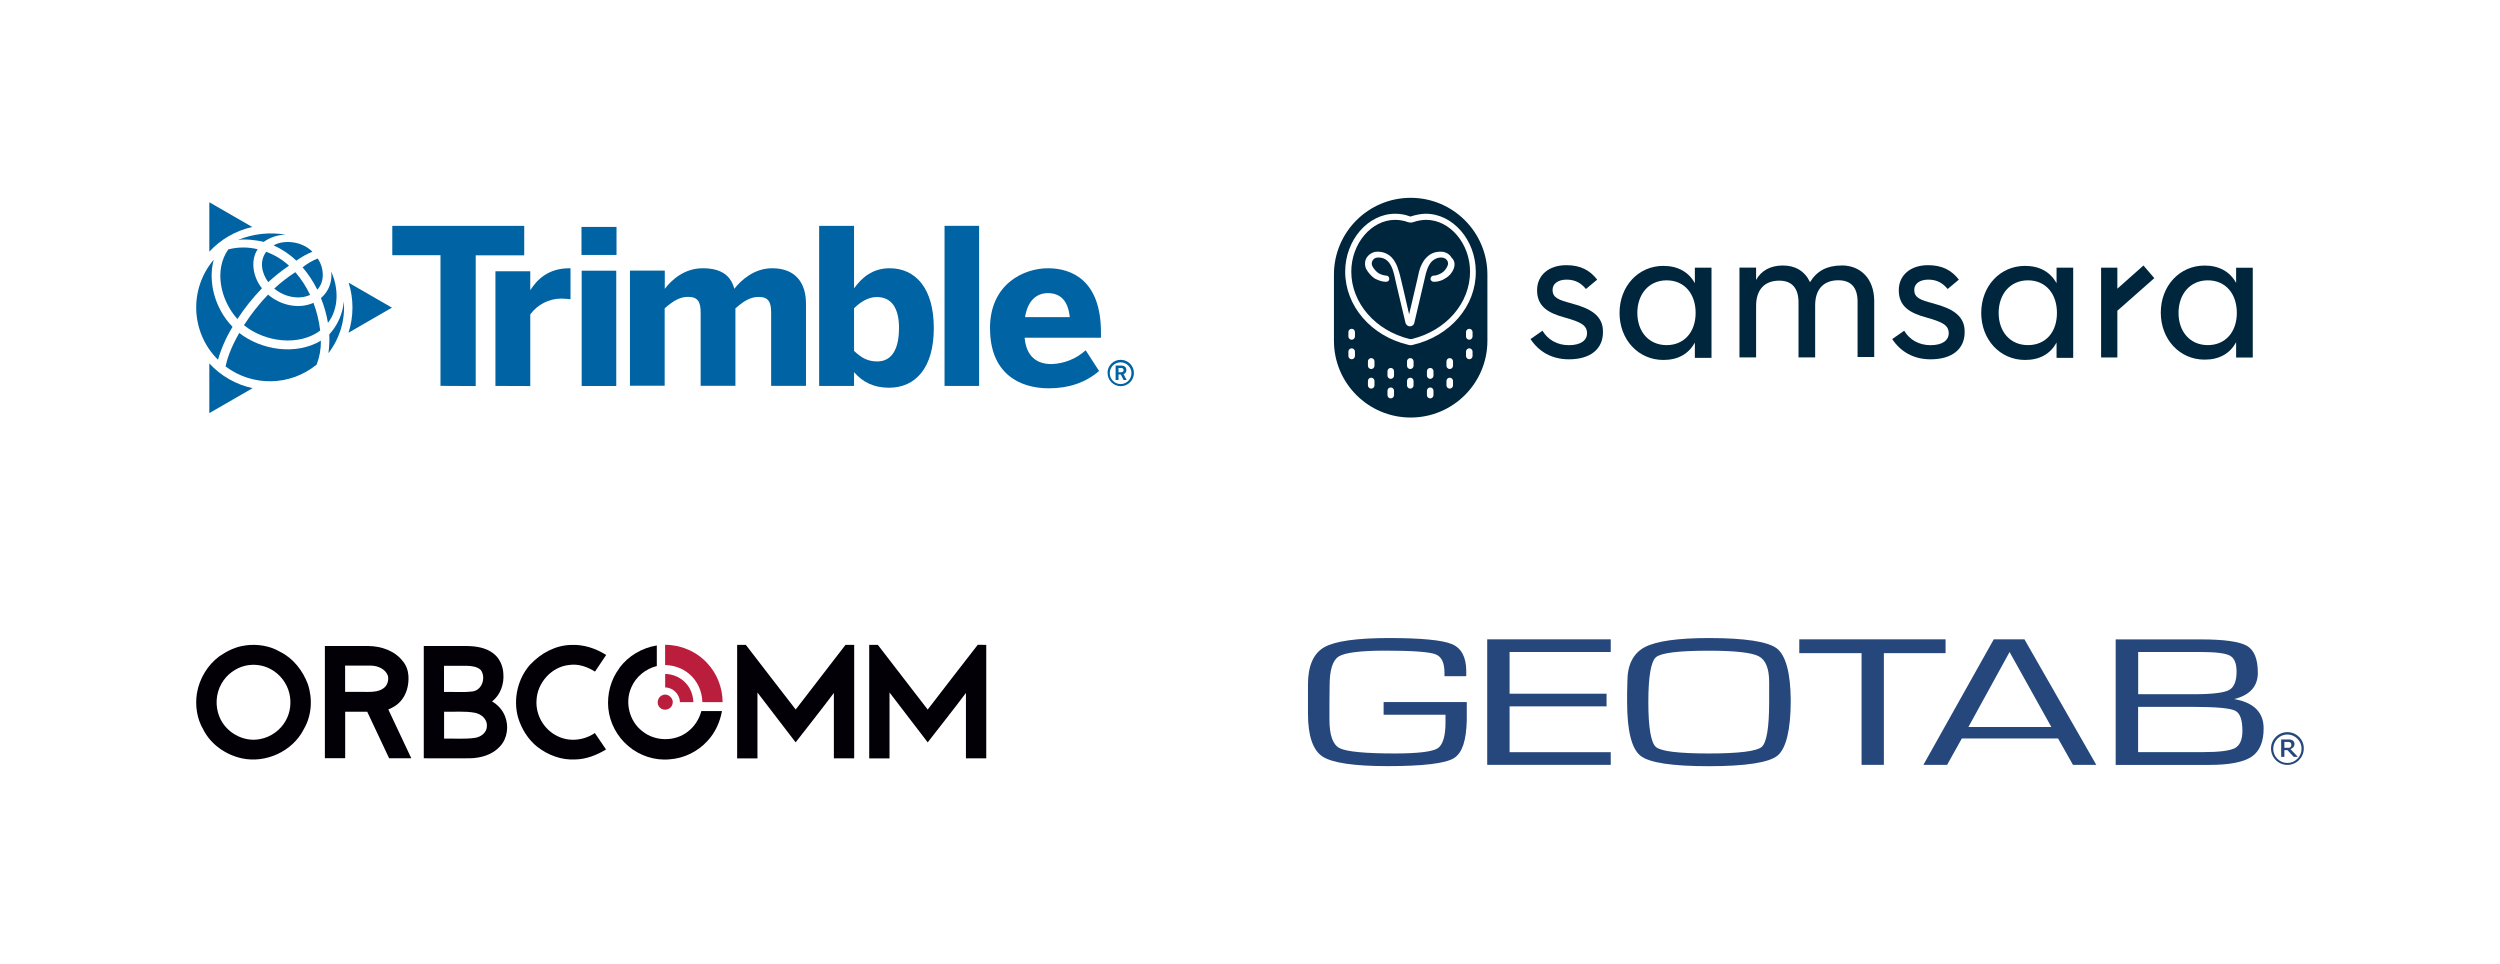 <svg xmlns="http://www.w3.org/2000/svg" id="Layer_1" data-name="Layer 1" viewBox="0 0 389 150"><defs><style>      .cls-1 {        fill: #0063a3;      }      .cls-2 {        fill: #00263e;      }      .cls-3 {        fill: #25477b;      }      .cls-4 {        fill: #ba1e3c;      }      .cls-5 {        fill: #020006;      }    </style></defs><g><path class="cls-1" d="M68.54,60.05v-20.34h-7.5v-4.57h20.53v4.59h-7.55v20.34l-5.48-.03Z"></path><path class="cls-1" d="M77.09,60.05v-17.84h5.42v2.9h.03c.98-1.52,2.69-3.37,6.06-3.37h.17v4.82c-.2-.04-1.14-.1-1.48-.1-1.89.02-3.66.93-4.78,2.46v11.15l-5.42-.02Z"></path><path class="cls-1" d="M90.48,39.67v-4.36h5.45v4.36h-5.45ZM90.51,60.07v-17.95h5.38v17.94h-5.38Z"></path><path class="cls-1" d="M98.02,60.05v-17.94h5.42v2.83c1.08-1.41,3.06-3.2,5.9-3.2,3,0,4.41,1.24,4.92,3.2,1.08-1.38,3.1-3.2,5.9-3.2,3.63,0,5.25,2.3,5.25,5.48v12.82h-5.42v-11.38c0-1.61-.37-2.46-1.95-2.46-1.35,0-2.42.74-3.61,1.78v12.05h-5.41v-11.38c0-1.61-.37-2.46-1.97-2.46-1.35,0-2.42.74-3.63,1.78v12.05h-5.4Z"></path><path class="cls-1" d="M132.89,57.93v2.12h-5.43v-24.91h5.43v9.73c1.18-1.64,2.86-3.13,5.52-3.13,4.07,0,6.89,3.13,6.89,9.32s-2.86,9.27-6.96,9.27c-2.42,0-4.11-.89-5.44-2.41ZM139.89,51.1c0-3-1.04-4.88-3.47-4.88-1.38,0-2.62.84-3.53,1.75v6.63c1.18,1.11,2.15,1.64,3.61,1.64,2.24,0,3.38-1.88,3.38-5.14h0Z"></path><path class="cls-1" d="M146.97,60.05v-24.91h5.38v24.91h-5.38Z"></path><path class="cls-1" d="M154.04,51.1c0-6.97,5.32-9.36,9.02-9.36s8.25,1.86,8.25,10v.81h-11.88c.27,2.95,1.92,4.1,4.18,4.1,1.97-.06,3.86-.82,5.32-2.15l2.09,3.23c-2.09,1.78-4.68,2.69-7.81,2.69-4.68,0-9.16-2.38-9.16-9.32ZM166.46,49.35c-.27-2.52-1.41-3.74-3.43-3.74-1.68,0-3.13,1.11-3.53,3.74h6.97Z"></path><path class="cls-1" d="M172.33,58.04c-.01-1.12.89-2.04,2.01-2.05.02,0,.03,0,.05,0,1.13,0,2.05.92,2.05,2.05,0,1.13-.92,2.05-2.05,2.05-1.13,0-2.05-.92-2.05-2.05ZM176.06,58.04c-.02-.93-.78-1.67-1.72-1.66s-1.67.78-1.66,1.72c.02.92.77,1.66,1.69,1.66.93,0,1.68-.75,1.68-1.68,0-.01,0-.02,0-.04ZM173.58,56.88h.84c.53,0,.84.23.84.69.03.29-.16.56-.44.64l.49.92h-.47l-.45-.86h-.35v.86h-.45v-2.25ZM174.4,57.92c.28,0,.43-.09.43-.33s-.15-.33-.44-.33h-.35v.66h.36Z"></path><path class="cls-1" d="M32.57,56.54v7.74l6.73-3.88c-2.59-.56-4.94-1.91-6.73-3.85Z"></path><path class="cls-1" d="M39.25,35.32l-6.68-3.85v7.69c1.78-1.93,4.12-3.27,6.68-3.84Z"></path><path class="cls-1" d="M60.98,47.87l-6.73-3.88c.8,2.53.79,5.25-.02,7.78l6.75-3.9Z"></path><path class="cls-1" d="M37,37.35c.96-.21,2.97,0,4.03.29,1-.71,2.18-1.1,3.4-1.13-2.51-.43-5.08-.13-7.43.84Z"></path><path class="cls-1" d="M49.82,51.43c-.17-1.47-.52-2.92-1.05-4.31-2.3,1.04-5.16.37-7.06-1.28-1.4,1.46-2.66,3.06-3.75,4.76,3.23,2.63,8.55,3.33,11.87.83Z"></path><path class="cls-1" d="M36.19,50.86c-2.85-2.92-3.84-7.17-2.93-10.45-3.88,4.57-3.59,11.35.66,15.57.52-1.8,1.29-3.53,2.27-5.13Z"></path><path class="cls-1" d="M48.25,45.89c-.6-1.28-1.37-2.47-2.3-3.54-1.16.76-2.26,1.61-3.28,2.55,1.73,1.43,3.98,1.72,5.58.99Z"></path><path class="cls-1" d="M46.11,40.56c.77-.56,1.61-1.03,2.5-1.39-1.82-1.84-4.76-1.79-6.03-.98,1.31.58,2.5,1.38,3.53,2.37Z"></path><path class="cls-1" d="M37.23,51.81c-1.42,2.45-1.94,4.26-2.13,5.21,4.22,3.18,10.07,3.06,14.17-.29.46-1.19.68-2.45.66-3.72-3.92,2.34-9.33,1.44-12.7-1.2Z"></path><path class="cls-1" d="M49.37,45.07c1.26-1.31,1-3.56.05-4.85-.84.35-1.63.81-2.34,1.37.9,1.06,1.67,2.23,2.29,3.48Z"></path><path class="cls-1" d="M51.53,42.25c.21,1.56-.39,3.11-1.59,4.13.5,1.24.87,2.54,1.09,3.86,1.72-2.24,1.67-5.43.5-7.99Z"></path><path class="cls-1" d="M41.74,43.9c1.01-.93,2.09-1.79,3.23-2.56-1.03-.94-2.24-1.68-3.55-2.16-1.07,1.43-.74,3.28.32,4.72Z"></path><path class="cls-1" d="M51.24,52.04c.04.97,0,1.95-.14,2.91,1.77-2.29,2.63-5.15,2.4-8.04-.17,1.91-.97,3.71-2.26,5.12Z"></path><path class="cls-1" d="M40.08,38.78c-1.5-.37-3.07-.36-4.56.03-2.26,3.21-1.21,7.9,1.42,10.83,1.12-1.71,2.4-3.31,3.82-4.78-1.34-1.66-1.87-4.23-.68-6.07Z"></path></g><g><g><path class="cls-2" d="M244.62,47.23c-2.14-.56-3.04-.9-3.04-2.14,0-.9.79-1.58,2.2-1.58s2.31.62,2.99,1.46l1.75-1.46c-1.13-1.46-2.59-2.25-4.79-2.25-2.76,0-4.56,1.58-4.56,3.89,0,2.48,1.63,3.55,4.39,4.28,2.42.68,3.38,1.18,3.38,2.42,0,1.13-1.01,1.86-2.82,1.86s-3.27-.84-4.11-2.25l-1.86,1.3c1.3,1.97,3.32,3.15,5.97,3.15,3.32,0,5.3-1.58,5.3-4.22.06-2.48-1.8-3.66-4.79-4.45Z"></path><path class="cls-2" d="M263.72,44.07c-.96-1.75-2.65-2.7-4.9-2.7-3.89,0-6.82,3.15-6.82,7.32s2.93,7.32,6.82,7.32c2.31,0,3.94-.96,4.9-2.7v2.37h2.59v-14.03h-2.59v2.42ZM259.33,53.7c-2.76,0-4.56-2.08-4.56-5.01s1.8-5.07,4.56-5.07,4.51,2.08,4.51,5.07-1.8,5.01-4.51,5.01Z"></path><path class="cls-2" d="M286.54,41.31c-2.25,0-3.83.84-4.9,2.59-.84-1.75-2.31-2.59-4.22-2.59s-3.38.79-4.17,2.25v-1.92h-2.59v13.97h2.59v-8c0-2.53,1.3-3.94,3.61-3.94,1.97,0,2.99,1.18,2.99,3.38v8.56h2.59v-8.11c0-2.48,1.3-3.89,3.61-3.89,1.97,0,2.99,1.13,2.99,3.32v8.62h2.59v-8.84c-.06-3.38-2.14-5.41-5.07-5.41Z"></path><path class="cls-2" d="M300.9,47.23c-2.14-.56-3.04-.9-3.04-2.14,0-.9.79-1.58,2.2-1.58s2.31.62,2.99,1.46l1.75-1.46c-1.13-1.46-2.59-2.25-4.79-2.25-2.76,0-4.56,1.58-4.56,3.89,0,2.48,1.63,3.55,4.39,4.28,2.42.68,3.38,1.18,3.38,2.42,0,1.13-1.01,1.86-2.82,1.86s-3.27-.84-4.11-2.25l-1.86,1.3c1.3,1.97,3.32,3.15,5.97,3.15,3.32,0,5.3-1.58,5.3-4.22.06-2.48-1.8-3.66-4.79-4.45Z"></path><path class="cls-2" d="M320,44.07c-.96-1.75-2.65-2.7-4.9-2.7-3.89,0-6.82,3.15-6.82,7.32s2.93,7.32,6.82,7.32c2.31,0,3.94-.96,4.9-2.7v2.37h2.59v-14.03h-2.59v2.42h0ZM315.55,53.7c-2.76,0-4.56-2.08-4.56-5.01s1.8-5.07,4.56-5.07,4.51,2.08,4.51,5.07-1.75,5.01-4.51,5.01Z"></path><path class="cls-2" d="M347.94,41.65v2.37c-.96-1.75-2.65-2.7-4.9-2.7-3.89,0-6.82,3.15-6.82,7.32s2.93,7.32,6.82,7.32c2.31,0,3.94-.96,4.9-2.7v2.37h2.59v-13.97h-2.59ZM343.54,53.7c-2.76,0-4.56-2.08-4.56-5.01s1.8-5.07,4.56-5.07,4.51,2.08,4.51,5.07-1.8,5.01-4.51,5.01Z"></path><polygon class="cls-2" points="333.52 41.31 329.46 44.92 329.46 41.65 326.93 41.65 326.93 55.62 329.46 55.62 329.46 48.35 335.21 43.28 333.52 41.31"></polygon></g><g><path class="cls-2" d="M221.92,34.21c-.62,0-1.3.11-1.97.34-.28.11-.62.11-.9,0-.68-.23-1.3-.34-1.97-.34-3.72,0-6.82,3.72-6.82,8.06,0,4.84,3.72,9.18,9.07,10.48h.34c5.35-1.3,9.07-5.58,9.07-10.48,0-4.39-3.15-8.06-6.82-8.06ZM226.2,41.82c-.28.68-.73,1.18-1.35,1.52-.51.34-1.13.51-1.75.51-.28,0-.51-.23-.51-.45,0-.28.23-.51.45-.51.45,0,.84-.17,1.24-.39.45-.28.73-.62.96-1.13.11-.28.11-.62-.06-.84-.17-.28-.45-.39-.73-.45-.68-.06-1.18.17-1.63.56-.68.68-.96,1.92-1.07,2.42-.11.45-1.24,5.24-1.69,7.21-.06.28-.34.51-.68.51h0c-.34,0-.56-.23-.68-.51l-.17-.73c-.51-2.2-1.46-6.08-1.52-6.48-.11-.51-.39-1.75-1.07-2.42-.39-.39-.96-.62-1.63-.56-.28,0-.56.17-.73.45s-.17.56-.06.84c.23.45.56.84.96,1.13.39.23.79.34,1.24.39.28,0,.45.23.45.51s-.23.45-.51.45c-.62,0-1.18-.23-1.75-.51-.56-.39-1.01-.9-1.35-1.52-.23-.56-.23-1.24.11-1.75.34-.51.9-.84,1.46-.9.9-.06,1.75.23,2.37.84.9.9,1.18,2.31,1.35,2.87.11.39.9,3.77,1.41,6.03.51-2.25,1.35-5.63,1.41-6.03.11-.62.45-2.03,1.35-2.87.62-.62,1.41-.9,2.37-.84.62.06,1.18.39,1.46.9.56.51.56,1.18.34,1.75Z"></path><path class="cls-2" d="M219.5,30.78h0c-6.59,0-11.94,5.35-11.94,11.94v10.31c0,6.59,5.35,11.94,11.94,11.94h0c6.59,0,11.94-5.35,11.94-11.94v-10.31c0-6.59-5.35-11.94-11.94-11.94ZM210.83,55.39c0,.28-.23.51-.51.51s-.51-.23-.51-.51v-.68c0-.28.23-.51.51-.51s.51.23.51.51v.68ZM210.83,52.35c0,.28-.23.51-.51.51s-.51-.23-.51-.51v-.68c0-.28.23-.51.51-.51s.51.23.51.51v.68ZM213.87,59.96c0,.28-.23.51-.51.51s-.51-.23-.51-.51v-.68c0-.28.23-.51.51-.51s.51.23.51.51v.68ZM213.87,56.91c0,.28-.23.51-.51.51s-.51-.23-.51-.51v-.68c0-.28.23-.51.51-.51s.51.23.51.51v.68ZM216.91,61.48c0,.28-.23.51-.51.51s-.51-.23-.51-.51v-.68c0-.28.23-.51.51-.51s.51.23.51.51v.68ZM216.91,58.44c0,.28-.23.51-.51.51s-.51-.23-.51-.51v-.68c0-.28.23-.51.51-.51s.51.23.51.51v.68ZM219.95,59.96c0,.28-.23.51-.51.51s-.51-.23-.51-.51v-.68c0-.28.23-.51.51-.51s.51.23.51.51v.68ZM219.95,56.91c0,.28-.23.51-.51.51s-.51-.23-.51-.51v-.68c0-.28.23-.51.51-.51s.51.23.51.51v.68ZM223.05,61.48c0,.28-.23.51-.51.51s-.51-.23-.51-.51v-.68c0-.28.23-.51.51-.51s.51.23.51.51v.68ZM223.05,58.44c0,.28-.23.51-.51.51s-.51-.23-.51-.51v-.68c0-.28.23-.51.51-.51s.51.23.51.51v.68ZM226.09,59.96c0,.28-.23.51-.51.51s-.51-.23-.51-.51v-.68c0-.28.23-.51.51-.51s.51.23.51.51v.68ZM226.09,56.91c0,.28-.23.51-.51.51s-.51-.23-.51-.51v-.68c0-.28.23-.51.51-.51s.51.23.51.51v.68ZM229.13,55.39c0,.28-.23.51-.51.51s-.51-.23-.51-.51v-.68c0-.28.23-.51.51-.51s.51.23.51.51v.68ZM229.13,52.35c0,.28-.23.51-.51.51s-.51-.23-.51-.51v-.68c0-.28.23-.51.51-.51s.51.23.51.51v.68ZM219.89,53.65c-.11.06-.28.06-.39.06s-.28,0-.39-.06c-5.75-1.35-9.8-6.03-9.8-11.38,0-4.9,3.55-9.01,7.77-9.01.73,0,1.52.11,2.25.39.11.06.23.06.28,0,.73-.23,1.52-.39,2.25-.39,4.22,0,7.77,4.11,7.77,9.01.06,5.35-4,10.03-9.75,11.38Z"></path></g></g><g><path class="cls-3" d="M358.47,116.46c0,1.41-1.13,2.55-2.54,2.56s-2.55-1.13-2.56-2.54,1.13-2.55,2.54-2.56c.67,0,1.32.26,1.8.73.49.47.77,1.12.76,1.81ZM358.12,116.46c0-.57-.24-1.12-.65-1.52-.85-.86-2.23-.87-3.09-.02l-.02.02c-.86.87-.86,2.27,0,3.13.85.86,2.23.87,3.09.02l.02-.02c.43-.42.66-1,.65-1.6v-.02ZM357.56,117.77h-.66l-.97-1.05h-.48v1.05h-.5v-2.71h.92c.15,0,.3,0,.45,0,.12.02.24.06.35.11.11.06.2.14.27.25.06.11.09.24.08.36,0,.17-.05.34-.17.48-.13.14-.28.24-.46.3l1.16,1.21ZM356.52,115.84c0-.07-.01-.13-.04-.19-.03-.06-.08-.11-.14-.14-.06-.03-.12-.05-.19-.06h-.7v.91h.38c.1.01.21.01.32,0,.08-.01.15-.04.22-.09.06-.04.1-.1.13-.16.03-.09.04-.19.03-.29h0Z"></path><polygon class="cls-3" points="231.41 119.01 250.63 119.01 250.63 117.04 234.89 117.04 234.89 109.91 249.98 109.91 249.98 107.94 234.89 107.94 234.89 101.45 250.63 101.45 250.63 99.48 231.41 99.48 231.41 119.01"></polygon><path class="cls-3" d="M276.48,100.9c-1.4-1.07-4.97-1.62-10.57-1.62-4.85,0-8.21.48-9.99,1.42s-2.7,2.74-2.7,5.34l-.04,1.84v1.36c0,4.46.7,7.25,2.07,8.35s4.97,1.63,10.66,1.63,9.33-.56,10.66-1.64,2.07-3.98,2.07-8.59c-.03-4.28-.77-7.01-2.16-8.09ZM275.28,109.24c0,3.97-.39,6.33-1.17,6.99s-3.55,1.01-8.24,1.01-7.44-.34-8.21-1.01-1.18-3.02-1.18-6.99.41-6.31,1.19-6.98,3.55-1.01,8.21-1.01c4.06,0,6.67.29,7.77.86s1.63,1.93,1.63,4.03v3.1Z"></path><polygon class="cls-3" points="302.73 99.48 279.97 99.48 279.97 101.63 289.66 101.63 289.66 119.01 293.13 119.01 293.13 101.63 302.73 101.63 302.73 99.48"></polygon><path class="cls-3" d="M315,99.48h-4.77l-10.95,19.53h3.69l2.29-4.1h14.98l2.31,4.1h3.63l-11.15-19.48-.02-.05ZM306.28,113.13l6.41-11.68,6.5,11.67h-12.91Z"></path><path class="cls-3" d="M347.65,108.77c2.43-.6,3.67-1.97,3.67-4.1s-.57-3.54-1.72-4.19-3.54-.99-7.18-.99h-13.22v19.53h14.62c3.08,0,5.26-.43,6.51-1.26s1.89-2.31,1.89-4.39c.02-2.52-1.53-4.06-4.57-4.59ZM332.69,101.45h9.67c2.37,0,3.93.19,4.62.57.69.38,1.03,1.21,1.03,2.49,0,1.48-.39,2.44-1.17,2.86s-2.59.65-5.39.65h-8.75v-6.56ZM347.77,116.39c-.77.43-2.46.64-4.99.64h-10.09v-7.04h8.58c3.52,0,5.7.2,6.49.58s1.16,1.43,1.16,3.14c0,1.36-.38,2.26-1.15,2.68h0Z"></path><path class="cls-3" d="M215.29,109.24v1.97h9.63v1.13h0v.07h0c0,2.17-.43,3.53-1.24,4.04s-3.06.79-6.62.79c-4.66,0-7.56-.28-8.62-.83s-1.58-2.03-1.58-4.44v-2.77l.03-2.59c0-2.37.48-3.88,1.43-4.47s3.39-.9,7.26-.9c4.15,0,6.78.19,7.77.56s1.41,1.36,1.41,2.91v.51h3.39v-.79c0-2.17-.75-3.59-2.24-4.21s-4.75-.94-9.78-.94-8.41.48-10.08,1.43-2.53,2.9-2.53,5.78v4.58c0,3.43.77,5.67,2.27,6.65,1.5.98,4.9,1.49,10.13,1.49,5.53,0,9-.42,10.32-1.25s1.91-2.78,1.99-5.9h0v-2.82h-12.93Z"></path></g><g><g><path class="cls-5" d="M38.16,100.43c1.85-.26,3.82.04,5.44,1,2.03,1,3.5,2.91,4.29,4.99.78,2.29.62,4.94-.62,7.04-1.73,3.44-5.92,5.36-9.67,4.53-2.49-.55-4.8-2.16-5.96-4.46-1-1.68-1.3-3.73-1-5.65.38-2.27,1.65-4.4,3.5-5.77,1.21-.82,2.55-1.5,4.02-1.67M38.19,103.58c-1.55.36-2.93,1.39-3.71,2.77-.91,1.56-1.02,3.54-.33,5.2.97,2.41,3.71,3.96,6.27,3.46,1.69-.29,3.23-1.39,4.05-2.9.72-1.27.89-2.82.55-4.24-.38-1.56-1.43-2.95-2.84-3.72-1.2-.68-2.65-.87-3.99-.57Z"></path><path class="cls-5" d="M82.57,103.34c1.63-1.73,3.91-2.95,6.32-2.99,1.93-.09,3.81.54,5.43,1.56-.56.88-1.18,1.72-1.74,2.59-1.19-.75-2.6-1.25-4.02-1.03-2.76.27-5.01,2.82-5.08,5.57-.13,2.24,1.17,4.47,3.18,5.46,1.86.98,4.18.73,5.9-.44.58.85,1.17,1.71,1.74,2.56-1.45.87-3.07,1.52-4.78,1.55-2.13.13-4.22-.66-5.89-1.94-1.46-1.16-2.49-2.82-3.02-4.59-.8-2.86-.05-6.09,1.94-8.3Z"></path><path class="cls-5" d="M114.69,100.34c.45,0,.9,0,1.36,0,2.59,3.35,5.16,6.72,7.76,10.06,2.58-3.36,5.17-6.71,7.75-10.06.45,0,.9,0,1.35,0,0,5.89,0,11.77,0,17.66-1.05,0-2.11,0-3.16,0,0-3.39,0-6.79,0-10.18-1.94,2.59-3.96,5.13-5.95,7.69-1.98-2.59-3.96-5.17-5.94-7.75,0,3.42,0,6.84,0,10.25-1.05,0-2.11,0-3.16,0,0-5.89,0-11.77,0-17.66Z"></path><path class="cls-5" d="M135.24,100.34h1.35c2.59,3.35,5.17,6.71,7.76,10.07,2.6-3.36,5.16-6.74,7.79-10.08.44.01.88.01,1.32.01,0,5.89,0,11.77,0,17.66-1.05,0-2.11,0-3.16,0,0-3.39,0-6.79,0-10.18-1.94,2.59-3.96,5.13-5.95,7.69-1.98-2.59-3.96-5.17-5.94-7.76,0,3.42,0,6.84,0,10.26-1.05,0-2.11,0-3.16,0,0-5.89,0-11.77,0-17.66Z"></path><path class="cls-5" d="M50.54,100.52c2.26,0,4.52,0,6.78,0,1.99.02,4.09.73,5.34,2.34.54.63.83,1.44.89,2.26.1,1.45-.28,3-1.3,4.08-.5.55-1.15.91-1.83,1.19,1.19,2.54,2.39,5.07,3.58,7.6-1.15,0-2.3,0-3.45,0-1.14-2.41-2.28-4.82-3.41-7.24-1.15,0-2.29,0-3.43,0,0,2.41,0,4.82,0,7.23-1.05,0-2.11,0-3.16,0,0-5.83,0-11.65,0-17.47M53.7,103.57c0,1.36,0,2.72,0,4.08,1.21.02,2.42,0,3.64.01.79,0,1.64-.07,2.31-.55.62-.41.87-1.24.71-1.95-.37-1.06-1.55-1.56-2.6-1.59-1.35-.02-2.7,0-4.05,0Z"></path><path class="cls-5" d="M65.93,100.52c2.23,0,4.47,0,6.7,0,1.43.02,2.94.24,4.11,1.13.97.73,1.52,1.93,1.58,3.13.15,1.62-.44,3.36-1.76,4.36.88.51,1.61,1.29,2,2.25.65,1.55.41,3.5-.76,4.75-1.17,1.3-2.98,1.82-4.68,1.85-2.4.02-4.79,0-7.18,0,0-5.83,0-11.65,0-17.47M69.09,107.67c1.5-.05,3.01.11,4.49-.09,1.48-.24,2.06-2.21,1.22-3.34-.58-.53-1.42-.62-2.18-.64-1.18-.01-2.35,0-3.53,0,0,1.36,0,2.72,0,4.08M69.09,114.93c1.61-.04,3.23.11,4.83-.12.93-.13,1.88-.87,1.84-1.88.06-1.07-.93-1.86-1.9-2.03-1.57-.28-3.17-.11-4.76-.16,0,1.4,0,2.8,0,4.19Z"></path><path class="cls-5" d="M96.36,103.97c1.37-1.91,3.54-3.16,5.84-3.54,0,1.07,0,2.13,0,3.2-1.74.44-3.27,1.67-3.97,3.34-1.04,2.31-.31,5.26,1.71,6.8,1.99,1.63,5.09,1.66,7.1.06,1.03-.79,1.76-1.94,2.09-3.19,1.07-.01,2.14,0,3.21,0-.31,1.71-1.05,3.36-2.25,4.64-1.5,1.66-3.65,2.72-5.89,2.87-2.3.23-4.67-.56-6.42-2.05-1.76-1.47-2.91-3.63-3.13-5.91-.2-2.18.38-4.44,1.71-6.2Z"></path></g><g><path class="cls-4" d="M103.5,100.33c2.45,0,4.87,1.04,6.53,2.84,1.54,1.63,2.4,3.85,2.41,6.08h-3.15c-.04-1.64-.74-3.27-2-4.34-1.04-.92-2.42-1.4-3.8-1.43,0-1.05,0-2.1,0-3.15Z"></path><path class="cls-4" d="M103.5,104.86c1.29.03,2.57.61,3.38,1.63.65.77.96,1.76,1.01,2.76-.7,0-1.39,0-2.09,0-.04-1.23-1.07-2.27-2.3-2.29,0-.7,0-1.39,0-2.09Z"></path><path class="cls-4" d="M103.12,108.15c.82-.33,1.77.52,1.52,1.38-.15.83-1.29,1.2-1.91.62-.68-.54-.44-1.75.39-1.99Z"></path></g></g></svg>